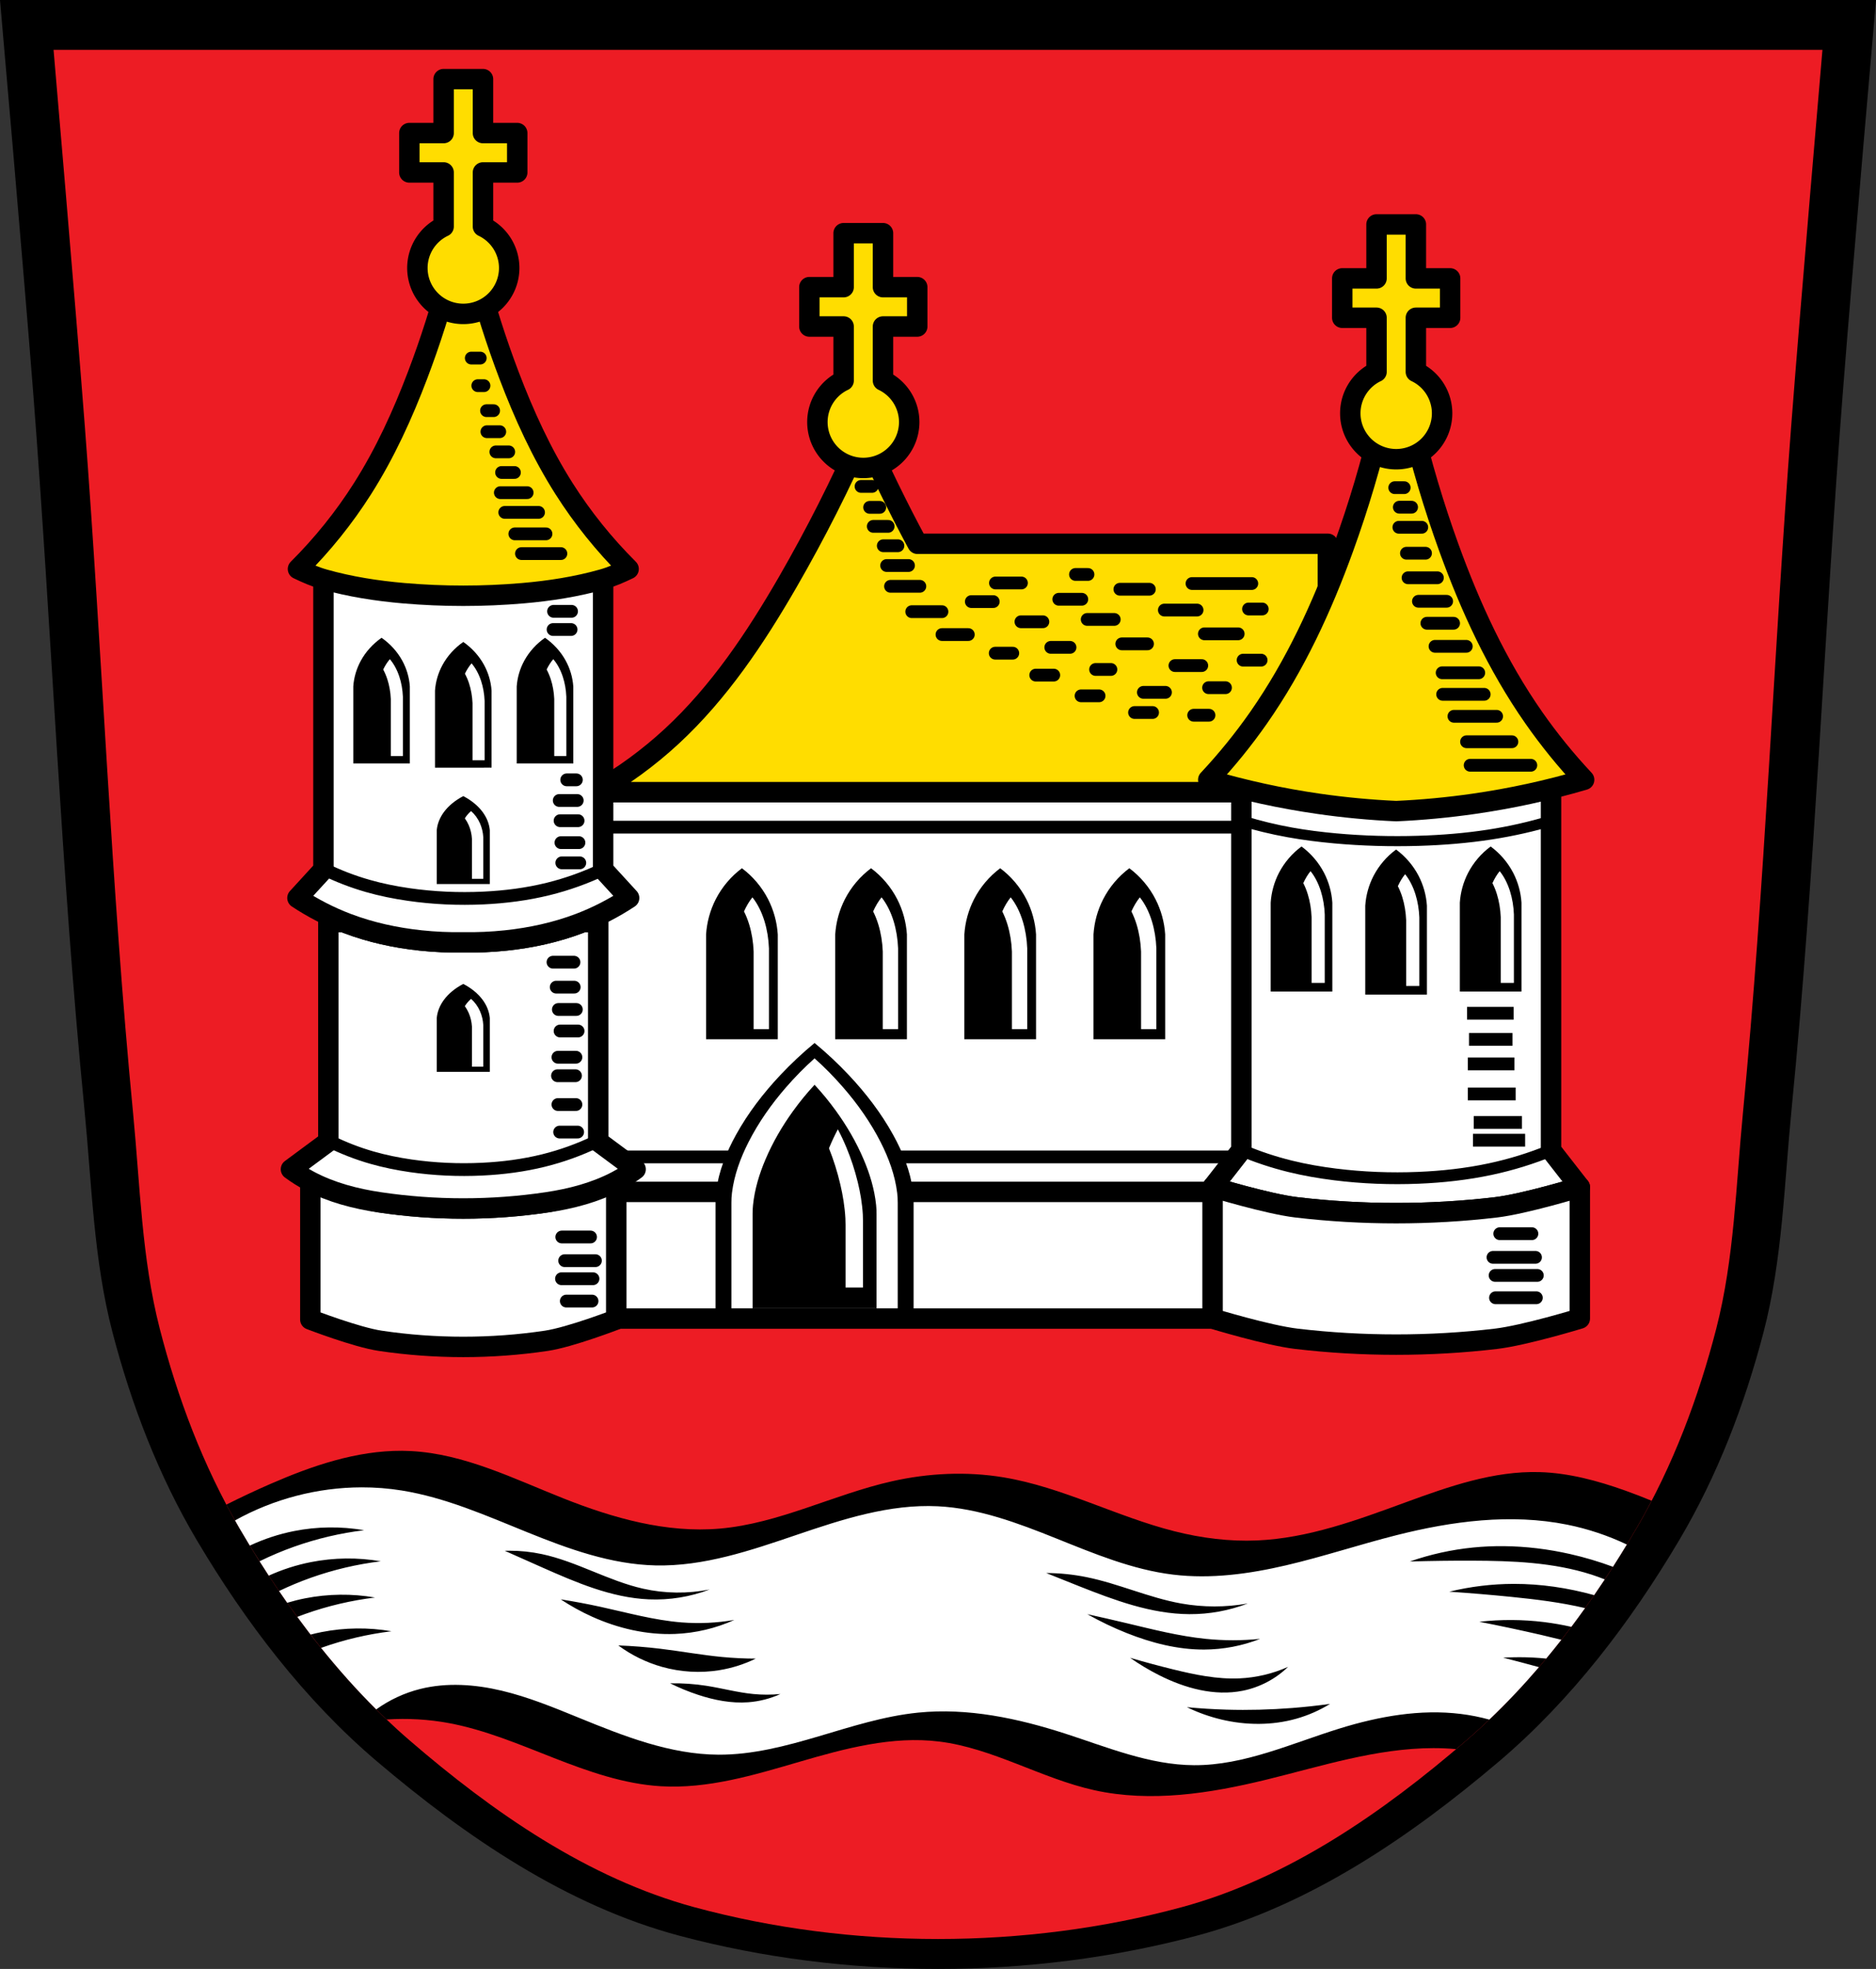 <?xml version="1.0" encoding="UTF-8" standalone="no"?>
<!-- Created with Inkscape (http://www.inkscape.org/) -->

<svg
   xmlns:dc="http://purl.org/dc/elements/1.1/"
   xmlns:cc="http://creativecommons.org/ns#"
   xmlns:rdf="http://www.w3.org/1999/02/22-rdf-syntax-ns#"
   xmlns:svg="http://www.w3.org/2000/svg"
   xmlns="http://www.w3.org/2000/svg"
   xmlns:sodipodi="http://sodipodi.sourceforge.net/DTD/sodipodi-0.dtd"
   xmlns:inkscape="http://www.inkscape.org/namespaces/inkscape"
   width="734.672"
   height="770.791"
   id="svg2985"
   version="1.1"
   inkscape:version="0.92.5 (2060ec1f9f, 2020-04-08)"
   sodipodi:docname="Wappen_von_Bad_Feilnbach.svg">
  <rect width="100%" height="100%" fill="#333333" stroke="none"/>
  <defs
     id="defs2987">
    <inkscape:path-effect
       effect="spiro"
       id="path-effect3557"
       is_visible="true" />
    <inkscape:path-effect
       effect="spiro"
       id="path-effect3552"
       is_visible="true" />
    <inkscape:path-effect
       effect="spiro"
       id="path-effect3548"
       is_visible="true" />
    <inkscape:path-effect
       effect="spiro"
       id="path-effect3544"
       is_visible="true" />
    <inkscape:path-effect
       effect="spiro"
       id="path-effect3540"
       is_visible="true" />
    <inkscape:path-effect
       effect="spiro"
       id="path-effect3501"
       is_visible="true" />
    <inkscape:path-effect
       effect="spiro"
       id="path-effect3496"
       is_visible="true" />
    <inkscape:path-effect
       effect="spiro"
       id="path-effect3492"
       is_visible="true" />
    <inkscape:path-effect
       effect="spiro"
       id="path-effect3488"
       is_visible="true" />
    <inkscape:path-effect
       effect="spiro"
       id="path-effect3484"
       is_visible="true" />
    <inkscape:path-effect
       effect="spiro"
       id="path-effect3419"
       is_visible="true" />
    <inkscape:path-effect
       effect="spiro"
       id="path-effect3415"
       is_visible="true" />
    <inkscape:path-effect
       effect="spiro"
       id="path-effect2923"
       is_visible="true" />
    <inkscape:path-effect
       effect="spiro"
       id="path-effect2090"
       is_visible="true" />
    <inkscape:path-effect
       effect="spiro"
       id="path-effect2050"
       is_visible="true" />
    <inkscape:path-effect
       effect="spiro"
       id="path-effect2042"
       is_visible="true" />
    <inkscape:path-effect
       effect="spiro"
       id="path-effect1984"
       is_visible="true" />
    <inkscape:path-effect
       effect="spiro"
       id="path-effect1978"
       is_visible="true" />
    <inkscape:path-effect
       effect="spiro"
       id="path-effect1955"
       is_visible="true" />
    <inkscape:path-effect
       effect="spiro"
       id="path-effect1925"
       is_visible="true" />
    <inkscape:path-effect
       effect="spiro"
       id="path-effect1426"
       is_visible="true" />
    <inkscape:path-effect
       effect="spiro"
       id="path-effect1058"
       is_visible="true" />
    <inkscape:path-effect
       effect="spiro"
       id="path-effect913"
       is_visible="true" />
    <inkscape:path-effect
       effect="spiro"
       id="path-effect1169"
       is_visible="true" />
    <inkscape:path-effect
       effect="spiro"
       id="path-effect1100"
       is_visible="true" />
    <inkscape:path-effect
       effect="spiro"
       id="path-effect2190"
       is_visible="true" />
    <inkscape:path-effect
       effect="spiro"
       id="path-effect2168"
       is_visible="true" />
    <inkscape:path-effect
       is_visible="true"
       id="path-effect3875"
       effect="spiro" />
    <inkscape:path-effect
       is_visible="true"
       id="path-effect3875-7"
       effect="spiro" />
    <inkscape:path-effect
       is_visible="true"
       id="path-effect3904"
       effect="spiro" />
    <inkscape:path-effect
       effect="spiro"
       id="path-effect2168-5"
       is_visible="true" />
    <inkscape:path-effect
       effect="spiro"
       id="path-effect2190-1"
       is_visible="true" />
    <inkscape:path-effect
       effect="spiro"
       id="path-effect2190-1-9"
       is_visible="true" />
    <inkscape:path-effect
       effect="spiro"
       id="path-effect2190-1-9-1"
       is_visible="true" />
    <inkscape:path-effect
       effect="spiro"
       id="path-effect1100-8"
       is_visible="true" />
    <inkscape:path-effect
       effect="spiro"
       id="path-effect1169-0"
       is_visible="true" />
    <inkscape:path-effect
       effect="spiro"
       id="path-effect1169-0-6"
       is_visible="true" />
    <inkscape:path-effect
       effect="spiro"
       id="path-effect1169-0-6-8"
       is_visible="true" />
    <inkscape:path-effect
       effect="spiro"
       id="path-effect913-8"
       is_visible="true" />
    <inkscape:path-effect
       effect="spiro"
       id="path-effect1058-2"
       is_visible="true" />
    <inkscape:path-effect
       effect="spiro"
       id="path-effect1426-8"
       is_visible="true" />
    <inkscape:path-effect
       effect="spiro"
       id="path-effect1955-9"
       is_visible="true" />
    <inkscape:path-effect
       effect="spiro"
       id="path-effect1984-3"
       is_visible="true" />
    <inkscape:path-effect
       effect="spiro"
       id="path-effect1984-3-5"
       is_visible="true" />
    <inkscape:path-effect
       effect="spiro"
       id="path-effect2090-8"
       is_visible="true" />
    <inkscape:path-effect
       effect="spiro"
       id="path-effect1984-3-5-9"
       is_visible="true" />
    <inkscape:path-effect
       effect="spiro"
       id="path-effect1984-1"
       is_visible="true" />
    <inkscape:path-effect
       effect="spiro"
       id="path-effect1984-1-0"
       is_visible="true" />
    <inkscape:path-effect
       effect="spiro"
       id="path-effect1984-1-0-9"
       is_visible="true" />
    <inkscape:path-effect
       effect="spiro"
       id="path-effect2923-0"
       is_visible="true" />
    <inkscape:path-effect
       effect="spiro"
       id="path-effect1984-1-0-9-2"
       is_visible="true" />
    <inkscape:path-effect
       effect="spiro"
       id="path-effect1984-1-0-97"
       is_visible="true" />
    <inkscape:path-effect
       effect="spiro"
       id="path-effect3501-8"
       is_visible="true" />
    <inkscape:path-effect
       effect="spiro"
       id="path-effect3501-3"
       is_visible="true" />
    <inkscape:path-effect
       effect="spiro"
       id="path-effect3501-2"
       is_visible="true" />
    <inkscape:path-effect
       effect="spiro"
       id="path-effect3557-2"
       is_visible="true" />
    <inkscape:path-effect
       effect="spiro"
       id="path-effect3557-2-5"
       is_visible="true" />
    <inkscape:path-effect
       effect="spiro"
       id="path-effect3557-2-3"
       is_visible="true" />
  </defs>
  <sodipodi:namedview
     id="base"
     pagecolor="#ffffff"
     bordercolor="#666666"
     borderopacity="1.0"
     inkscape:pageopacity="0.0"
     inkscape:pageshadow="2"
     inkscape:zoom="1.0288138"
     inkscape:cx="367.33615"
     inkscape:cy="385.39534"
     inkscape:document-units="px"
     inkscape:current-layer="layer1"
     showgrid="false"
     inkscape:window-width="1920"
     inkscape:window-height="1046"
     inkscape:window-x="-11"
     inkscape:window-y="-11"
     inkscape:window-maximized="1"
     inkscape:snap-midpoints="true"
     inkscape:snap-smooth-nodes="true"
     inkscape:object-nodes="true"
     fit-margin-top="0"
     fit-margin-left="0"
     fit-margin-right="0"
     fit-margin-bottom="0"
     showguides="false"
     inkscape:snap-global="false"
     inkscape:object-paths="false" />
  <g
     inkscape:label="Ebene 1"
     inkscape:groupmode="layer"
     id="layer1"
     transform="translate(-23.606,-77.051)">
    <g
       id="g6023" />
    <path
       style="fill:#000000;stroke:none;stroke-width:3;stroke-linecap:butt;stroke-linejoin:miter;stroke-miterlimit:4;stroke-dasharray:none;stroke-opacity:1"
       d="m 23.606,77.051 c 0,0 8.972,102.122 12.961,153.22 7.303,93.557 10.874,187.398 20.085,280.798 2.889,29.296 3.567,59.106 11.029,87.64 7.384,28.237 18.035,56.074 33.035,81.348 18.934,31.903 42.062,62.412 70.688,86.686 34.508,29.26 74.073,56.353 118.371,68.132 65.018,17.289 137.317,17.289 202.335,0 44.298,-11.779 83.864,-38.871 118.371,-68.132 28.626,-24.274 51.754,-54.782 70.688,-86.686 15,-25.275 25.652,-53.111 33.035,-81.348 7.461,-28.535 8.14,-58.345 11.029,-87.64 9.211,-93.4 12.782,-187.241 20.085,-280.798 3.988,-51.098 12.961,-153.22 12.961,-153.22 z"
       id="path1009-1-7-5-3-7"
       inkscape:connector-curvature="0"
       sodipodi:nodetypes="cssscsaascssscc" />
    <path
       style="fill:#ed1c24;stroke:none;stroke-width:3;stroke-linecap:butt;stroke-linejoin:miter;stroke-miterlimit:4;stroke-dasharray:none;stroke-opacity:1;fill-opacity:1"
       d="m 44.581,96.568 c 0,0 8.46,97.984 12.221,147.012 6.886,89.766 10.253,179.805 18.938,269.421 2.724,28.109 3.364,56.711 10.399,84.089 6.962,27.093 17.005,53.802 31.149,78.052 17.853,30.611 39.66,59.883 66.652,83.173 32.537,28.075 69.843,54.069 111.612,65.371 61.306,16.588 129.476,16.588 190.782,0 41.769,-11.302 79.075,-37.296 111.612,-65.371 26.992,-23.29 48.799,-52.563 66.652,-83.173 14.144,-24.251 24.187,-50.959 31.149,-78.052 7.035,-27.379 7.675,-55.981 10.399,-84.089 8.685,-89.616 12.052,-179.654 18.938,-269.421 3.761,-49.028 12.221,-147.012 12.221,-147.012 z"
       id="path1009-1-7-5-3-6-5"
       inkscape:connector-curvature="0"
       sodipodi:nodetypes="cssscsaascssscc" />
    <rect
       style="opacity:1;fill:#ffffff;fill-opacity:1;fill-rule:evenodd;stroke:#000000;stroke-width:8;stroke-linecap:round;stroke-linejoin:round;stroke-miterlimit:4;stroke-dasharray:none;stroke-dashoffset:0;stroke-opacity:1;paint-order:normal"
       id="rect873-0"
       width="312.825"
       height="206.076"
       x="230.783"
       y="387.165" />
    <path
       style="fill:none;stroke:#000000;stroke-width:5;stroke-linecap:round;stroke-linejoin:miter;stroke-miterlimit:4;stroke-dasharray:none;stroke-opacity:1"
       d="M 248.301,400.866 H 526.091"
       id="path877-3"
       inkscape:connector-curvature="0" />
    <path
       style="fill:none;stroke:#000000;stroke-width:5;stroke-linecap:round;stroke-linejoin:miter;stroke-miterlimit:4;stroke-dasharray:none;stroke-opacity:1"
       d="M 234.902,529.957 H 532.875"
       id="path877-0-6"
       inkscape:connector-curvature="0" />
    <path
       style="fill:none;stroke:#000000;stroke-width:8;stroke-linecap:round;stroke-linejoin:round;stroke-miterlimit:4;stroke-dasharray:none;stroke-opacity:1"
       d="M 250.886,543.657 H 548.859"
       id="path877-0-9-9"
       inkscape:connector-curvature="0" />
    <path
       inkscape:connector-curvature="0"
       style="opacity:1;fill:#000000;fill-opacity:1;fill-rule:evenodd;stroke:none;stroke-width:1;stroke-linecap:round;stroke-linejoin:miter;stroke-miterlimit:4;stroke-dasharray:none;stroke-dashoffset:0;stroke-opacity:1;paint-order:normal"
       d="m 364.728,416.948 c -4.285,3.197 -7.823,7.386 -10.258,12.146 -2.182,4.267 -3.477,8.987 -3.779,13.77 v 41.033 h 28.074 v -41.033 c -0.302,-4.783 -1.597,-9.503 -3.779,-13.77 -2.434,-4.76 -5.973,-8.949 -10.258,-12.146 z"
       id="rect909-57" />
    <path
       inkscape:connector-curvature="0"
       style="opacity:1;fill:#ffffff;fill-opacity:1;fill-rule:evenodd;stroke:none;stroke-width:1;stroke-linecap:round;stroke-linejoin:miter;stroke-miterlimit:4;stroke-dasharray:none;stroke-dashoffset:0;stroke-opacity:1;paint-order:normal"
       d="m 368.838,428.337 c -1.252,1.56 -2.365,3.428 -3.299,5.518 0.79,1.567 1.475,3.282 2.033,5.105 1.007,3.289 1.605,6.927 1.744,10.613 v 30.363 h 5.998 v -31.625 c -0.139,-3.686 -0.737,-7.323 -1.744,-10.611 -1.124,-3.669 -2.755,-6.899 -4.732,-9.363 z"
       id="rect909-2-69" />
    <path
       style="opacity:1;fill:#000000;fill-opacity:1;fill-rule:evenodd;stroke:none;stroke-width:1;stroke-linecap:round;stroke-linejoin:miter;stroke-miterlimit:4;stroke-dasharray:none;stroke-dashoffset:0;stroke-opacity:1;paint-order:normal"
       d="m 415.3,416.948 c -4.285,3.197 -7.823,7.386 -10.258,12.146 -2.182,4.267 -3.477,8.987 -3.779,13.77 v 41.033 h 28.074 v -41.033 c -0.302,-4.783 -1.597,-9.503 -3.779,-13.77 -2.434,-4.76 -5.973,-8.949 -10.258,-12.146 z"
       id="rect909-3-9"
       inkscape:connector-curvature="0" />
    <path
       style="opacity:1;fill:#ffffff;fill-opacity:1;fill-rule:evenodd;stroke:none;stroke-width:1;stroke-linecap:round;stroke-linejoin:miter;stroke-miterlimit:4;stroke-dasharray:none;stroke-dashoffset:0;stroke-opacity:1;paint-order:normal"
       d="m 419.41,428.337 c -1.252,1.56 -2.365,3.428 -3.299,5.518 0.79,1.567 1.475,3.282 2.033,5.105 1.007,3.289 1.605,6.927 1.744,10.613 v 30.363 h 5.998 v -31.625 c -0.139,-3.686 -0.737,-7.323 -1.744,-10.611 -1.124,-3.669 -2.755,-6.899 -4.732,-9.363 z"
       id="rect909-2-0-0"
       inkscape:connector-curvature="0" />
    <path
       style="opacity:1;fill:#000000;fill-opacity:1;fill-rule:evenodd;stroke:none;stroke-width:1;stroke-linecap:round;stroke-linejoin:miter;stroke-miterlimit:4;stroke-dasharray:none;stroke-dashoffset:0;stroke-opacity:1;paint-order:normal"
       d="m 465.872,416.948 c -4.285,3.197 -7.823,7.386 -10.258,12.146 -2.182,4.267 -3.477,8.987 -3.779,13.77 v 41.033 h 28.074 v -41.033 c -0.302,-4.783 -1.597,-9.503 -3.779,-13.77 -2.434,-4.76 -5.973,-8.949 -10.258,-12.146 z"
       id="rect909-5-4"
       inkscape:connector-curvature="0" />
    <path
       style="opacity:1;fill:#ffffff;fill-opacity:1;fill-rule:evenodd;stroke:none;stroke-width:1;stroke-linecap:round;stroke-linejoin:miter;stroke-miterlimit:4;stroke-dasharray:none;stroke-dashoffset:0;stroke-opacity:1;paint-order:normal"
       d="m 469.982,428.337 c -1.252,1.56 -2.365,3.428 -3.299,5.518 0.79,1.567 1.475,3.282 2.033,5.105 1.007,3.289 1.605,6.927 1.744,10.613 v 30.363 h 5.998 v -31.625 c -0.139,-3.686 -0.737,-7.323 -1.744,-10.611 -1.124,-3.669 -2.755,-6.899 -4.732,-9.363 z"
       id="rect909-2-6-3"
       inkscape:connector-curvature="0" />
    <path
       style="opacity:1;fill:#000000;fill-opacity:1;fill-rule:evenodd;stroke:none;stroke-width:1;stroke-linecap:round;stroke-linejoin:miter;stroke-miterlimit:4;stroke-dasharray:none;stroke-dashoffset:0;stroke-opacity:1;paint-order:normal"
       d="m 314.156,416.948 c -4.285,3.197 -7.823,7.386 -10.258,12.146 -2.182,4.267 -3.477,8.987 -3.779,13.77 v 41.033 h 28.074 v -41.033 c -0.302,-4.783 -1.597,-9.503 -3.779,-13.77 -2.434,-4.76 -5.973,-8.949 -10.258,-12.146 z"
       id="rect909-9-2"
       inkscape:connector-curvature="0" />
    <path
       style="opacity:1;fill:#ffffff;fill-opacity:1;fill-rule:evenodd;stroke:none;stroke-width:1;stroke-linecap:round;stroke-linejoin:miter;stroke-miterlimit:4;stroke-dasharray:none;stroke-dashoffset:0;stroke-opacity:1;paint-order:normal"
       d="m 318.266,428.337 c -1.252,1.56 -2.365,3.428 -3.299,5.518 0.79,1.567 1.475,3.282 2.033,5.105 1.007,3.289 1.605,6.927 1.744,10.613 v 30.363 h 5.998 v -31.625 c -0.139,-3.686 -0.737,-7.323 -1.744,-10.611 -1.124,-3.669 -2.755,-6.899 -4.732,-9.363 z"
       id="rect909-2-3-8"
       inkscape:connector-curvature="0" />
    <path
       style="fill:#000000;stroke:none;stroke-width:1px;stroke-linecap:butt;stroke-linejoin:miter;stroke-opacity:1"
       d="m 342.604,485.354 c -4.73,3.901 -9.225,8.114 -13.45,12.607 -6.642,7.063 -12.632,14.846 -17.367,23.436 -3.72,6.748 -6.677,14.07 -7.705,21.791 -0.187,1.407 -0.261,2.828 -0.261,4.248 v 45.361 h 38.783 38.784 V 547.436 c 0,-1.421 -0.073,-2.841 -0.261,-4.248 -1.028,-7.721 -3.985,-15.043 -7.705,-21.791 -4.735,-8.589 -10.728,-16.373 -17.369,-23.436 -4.225,-4.493 -8.72,-8.707 -13.45,-12.607 z"
       id="path1056-4"
       inkscape:connector-curvature="0" />
    <path
       style="fill:#ffffff;stroke:none;stroke-width:1px;stroke-linecap:butt;stroke-linejoin:miter;stroke-opacity:1"
       d="m 342.604,491.368 c -3.972,3.553 -7.747,7.391 -11.296,11.484 -5.578,6.433 -10.609,13.523 -14.586,21.346 -3.124,6.146 -5.607,12.816 -6.471,19.848 -0.157,1.281 -0.219,2.575 -0.219,3.869 v 41.318 h 32.571 32.572 v -41.318 c 0,-1.294 -0.062,-2.588 -0.219,-3.869 -0.863,-7.033 -3.347,-13.702 -6.471,-19.848 -3.977,-7.823 -9.009,-14.913 -14.587,-21.346 -3.549,-4.093 -7.324,-7.93 -11.296,-11.484 z"
       id="path1056-0-6"
       inkscape:connector-curvature="0" />
    <path
       style="fill:#000000;stroke:none;stroke-width:1px;stroke-linecap:butt;stroke-linejoin:miter;stroke-opacity:1"
       d="m 342.604,501.72 c -2.959,3.177 -5.772,6.609 -8.415,10.268 -4.156,5.752 -7.904,12.092 -10.867,19.087 -2.328,5.496 -4.178,11.46 -4.821,17.748 -0.117,1.146 -0.163,2.303 -0.163,3.46 v 36.945 h 24.266 24.267 V 552.284 c 0,-1.157 -0.046,-2.314 -0.163,-3.46 -0.643,-6.289 -2.493,-12.252 -4.821,-17.748 -2.963,-6.996 -6.712,-13.335 -10.868,-19.087 -2.644,-3.66 -5.456,-7.091 -8.415,-10.268 z"
       id="path1056-0-9-5"
       inkscape:connector-curvature="0" />
    <path
       inkscape:connector-curvature="0"
       style="fill:#ffffff;stroke:none;stroke-width:1px;stroke-linecap:butt;stroke-linejoin:miter;stroke-opacity:1"
       d="m 351.721,519.151 c -1.2,2.249 -2.34,4.677 -3.412,7.268 -0.022,0.054 -0.044,0.112 -0.066,0.166 0.021,0.054 0.045,0.102 0.066,0.156 1.685,4.253 3.207,8.94 4.408,14.111 0.944,4.063 1.694,8.472 1.955,13.121 0.048,0.847 0.066,1.701 0.066,2.557 v 24.564 h 6.826 v -26.152 c 0,-0.819 -0.019,-1.638 -0.066,-2.449 -0.261,-4.451 -1.011,-8.672 -1.955,-12.562 -1.202,-4.952 -2.723,-9.44 -4.408,-13.512 -1.072,-2.591 -2.214,-5.019 -3.414,-7.268 z"
       id="path1056-0-3-3" />
    <path
       inkscape:connector-curvature="0"
       style="opacity:1;fill:#ffdd00;fill-opacity:1;fill-rule:evenodd;stroke:#000000;stroke-width:8;stroke-linecap:round;stroke-linejoin:round;stroke-miterlimit:4;stroke-dasharray:none;stroke-dashoffset:0;stroke-opacity:1;paint-order:normal"
       d="m 361.687,246.405 c -8.77,20.019 -18.649,39.551 -29.574,58.48 -12.662,21.938 -26.919,43.288 -45.523,60.477 -9.082,8.39 -19.138,15.723 -29.904,21.803 h 105.002 21.229 83.773 76.92 v -97.23 h -160.688 c -7.665,-14.214 -14.754,-28.737 -21.234,-43.529 z"
       id="rect1422-4" />
    <path
       style="fill:none;stroke:#000000;stroke-width:5;stroke-linecap:round;stroke-linejoin:miter;stroke-miterlimit:4;stroke-dasharray:none;stroke-opacity:1"
       d="m 490.411,305.492 h 23.417"
       id="path1463-9"
       inkscape:connector-curvature="0" />
    <path
       style="fill:none;stroke:#000000;stroke-width:5;stroke-linecap:round;stroke-linejoin:miter;stroke-miterlimit:4;stroke-dasharray:none;stroke-opacity:1"
       d="M 492.399,315.875 H 479.586"
       id="path1465-9"
       inkscape:connector-curvature="0" />
    <path
       style="fill:none;stroke:#000000;stroke-width:5;stroke-linecap:round;stroke-linejoin:miter;stroke-miterlimit:4;stroke-dasharray:none;stroke-opacity:1"
       d="m 462.17,307.728 h 11.543"
       id="path1463-8-2"
       inkscape:connector-curvature="0" />
    <path
       style="fill:none;stroke:#000000;stroke-width:5;stroke-linecap:round;stroke-linejoin:miter;stroke-miterlimit:4;stroke-dasharray:none;stroke-opacity:1"
       d="m 495.264,325.18 h 13.231"
       id="path1463-8-7-3"
       inkscape:connector-curvature="0" />
    <path
       style="fill:none;stroke:#000000;stroke-width:5;stroke-linecap:round;stroke-linejoin:miter;stroke-miterlimit:4;stroke-dasharray:none;stroke-opacity:1"
       d="m 512.547,315.46 h 5.376"
       id="path1463-8-0-9"
       inkscape:connector-curvature="0" />
    <path
       style="fill:none;stroke:#000000;stroke-width:5;stroke-linecap:round;stroke-linejoin:miter;stroke-miterlimit:4;stroke-dasharray:none;stroke-opacity:1"
       d="m 413.446,305.275 h 10.172"
       id="path1463-8-8-2"
       inkscape:connector-curvature="0" />
    <path
       style="fill:none;stroke:#000000;stroke-width:5;stroke-linecap:round;stroke-linejoin:miter;stroke-miterlimit:4;stroke-dasharray:none;stroke-opacity:1"
       d="m 438.243,311.651 h 9.011"
       id="path1463-8-03-2"
       inkscape:connector-curvature="0" />
    <path
       style="fill:none;stroke:#000000;stroke-width:5;stroke-linecap:round;stroke-linejoin:miter;stroke-miterlimit:4;stroke-dasharray:none;stroke-opacity:1"
       d="m 444.779,301.935 h 4.898"
       id="path1463-8-4-0"
       inkscape:connector-curvature="0" />
    <path
       style="fill:none;stroke:#000000;stroke-width:5;stroke-linecap:round;stroke-linejoin:miter;stroke-miterlimit:4;stroke-dasharray:none;stroke-opacity:1"
       d="m 449.37,319.546 h 10.594"
       id="path1463-8-6-1"
       inkscape:connector-curvature="0" />
    <path
       style="fill:none;stroke:#000000;stroke-width:5;stroke-linecap:round;stroke-linejoin:miter;stroke-miterlimit:4;stroke-dasharray:none;stroke-opacity:1"
       d="m 462.919,329.112 h 10.066"
       id="path1463-8-5-6"
       inkscape:connector-curvature="0" />
    <path
       style="fill:none;stroke:#000000;stroke-width:5;stroke-linecap:round;stroke-linejoin:miter;stroke-miterlimit:4;stroke-dasharray:none;stroke-opacity:1"
       d="m 423.423,320.457 h 8.59"
       id="path1463-8-3-28"
       inkscape:connector-curvature="0" />
    <path
       style="fill:none;stroke:#000000;stroke-width:5;stroke-linecap:round;stroke-linejoin:miter;stroke-miterlimit:4;stroke-dasharray:none;stroke-opacity:1"
       d="m 403.989,312.562 h 8.59"
       id="path1463-8-3-6-6"
       inkscape:connector-curvature="0" />
    <path
       style="fill:none;stroke:#000000;stroke-width:5;stroke-linecap:round;stroke-linejoin:miter;stroke-miterlimit:4;stroke-dasharray:none;stroke-opacity:1"
       d="m 435.107,330.478 h 7.539"
       id="path1463-8-3-4-6"
       inkscape:connector-curvature="0" />
    <path
       style="fill:none;stroke:#000000;stroke-width:5;stroke-linecap:round;stroke-linejoin:miter;stroke-miterlimit:4;stroke-dasharray:none;stroke-opacity:1"
       d="m 413.351,332.755 h 6.871"
       id="path1463-8-3-2-3"
       inkscape:connector-curvature="0" />
    <path
       style="fill:none;stroke:#000000;stroke-width:5;stroke-linecap:round;stroke-linejoin:miter;stroke-miterlimit:4;stroke-dasharray:none;stroke-opacity:1"
       d="m 392.502,325.468 h 10.308"
       id="path1463-8-3-20-3"
       inkscape:connector-curvature="0" />
    <path
       style="fill:none;stroke:#000000;stroke-width:5;stroke-linecap:round;stroke-linejoin:miter;stroke-miterlimit:4;stroke-dasharray:none;stroke-opacity:1"
       d="m 429.216,341.344 h 7.062"
       id="path1463-8-3-3-01"
       inkscape:connector-curvature="0" />
    <path
       style="fill:none;stroke:#000000;stroke-width:5;stroke-linecap:round;stroke-linejoin:miter;stroke-miterlimit:4;stroke-dasharray:none;stroke-opacity:1"
       d="m 446.961,349.456 h 7.062"
       id="path1463-8-3-3-9-8"
       inkscape:connector-curvature="0" />
    <path
       style="fill:none;stroke:#000000;stroke-width:5;stroke-linecap:round;stroke-linejoin:miter;stroke-miterlimit:4;stroke-dasharray:none;stroke-opacity:1"
       d="m 452.653,339.132 h 6.002"
       id="path1463-8-3-3-0-1"
       inkscape:connector-curvature="0" />
    <path
       style="fill:none;stroke:#000000;stroke-width:5;stroke-linecap:round;stroke-linejoin:miter;stroke-miterlimit:4;stroke-dasharray:none;stroke-opacity:1"
       d="m 471.369,348.09 h 8.653"
       id="path1463-8-3-3-6-4"
       inkscape:connector-curvature="0" />
    <path
       style="fill:none;stroke:#000000;stroke-width:5;stroke-linecap:round;stroke-linejoin:miter;stroke-miterlimit:4;stroke-dasharray:none;stroke-opacity:1"
       d="m 467.913,355.985 h 7.062"
       id="path1463-8-3-3-4-0"
       inkscape:connector-curvature="0" />
    <path
       style="fill:none;stroke:#000000;stroke-width:5;stroke-linecap:round;stroke-linejoin:miter;stroke-miterlimit:4;stroke-dasharray:none;stroke-opacity:1"
       d="m 483.726,337.614 h 10.509"
       id="path1463-8-3-3-2-8"
       inkscape:connector-curvature="0" />
    <path
       style="fill:none;stroke:#000000;stroke-width:5;stroke-linecap:round;stroke-linejoin:miter;stroke-miterlimit:4;stroke-dasharray:none;stroke-opacity:1"
       d="m 496.905,346.268 h 6.62"
       id="path1463-8-3-3-7-8"
       inkscape:connector-curvature="0" />
    <path
       style="fill:none;stroke:#000000;stroke-width:5;stroke-linecap:round;stroke-linejoin:miter;stroke-miterlimit:4;stroke-dasharray:none;stroke-opacity:1"
       d="m 510.425,335.488 h 7.062"
       id="path1463-8-3-3-65-4"
       inkscape:connector-curvature="0" />
    <path
       style="fill:none;stroke:#000000;stroke-width:5;stroke-linecap:round;stroke-linejoin:miter;stroke-miterlimit:4;stroke-dasharray:none;stroke-opacity:1"
       d="m 491.065,357.048 h 6.002"
       id="path1463-8-3-3-5-4"
       inkscape:connector-curvature="0" />
    <path
       style="fill:none;stroke:#000000;stroke-width:5;stroke-linecap:round;stroke-linejoin:miter;stroke-miterlimit:4;stroke-dasharray:none;stroke-opacity:1"
       d="m 380.655,316.51 h 11.834"
       id="path1463-8-3-3-71-2"
       inkscape:connector-curvature="0" />
    <path
       style="fill:none;stroke:#000000;stroke-width:5;stroke-linecap:round;stroke-linejoin:miter;stroke-miterlimit:4;stroke-dasharray:none;stroke-opacity:1"
       d="m 372.349,306.576 h 11.481"
       id="path1463-8-3-3-08-2"
       inkscape:connector-curvature="0" />
    <path
       style="fill:none;stroke:#000000;stroke-width:5;stroke-linecap:round;stroke-linejoin:miter;stroke-miterlimit:4;stroke-dasharray:none;stroke-opacity:1"
       d="m 370.827,298.442 h 8.564"
       id="path1463-8-3-3-91-1"
       inkscape:connector-curvature="0" />
    <path
       style="fill:none;stroke:#000000;stroke-width:5;stroke-linecap:round;stroke-linejoin:miter;stroke-miterlimit:4;stroke-dasharray:none;stroke-opacity:1"
       d="m 369.508,290.699 h 5.737"
       id="path1463-8-3-3-09-3"
       inkscape:connector-curvature="0" />
    <path
       style="fill:none;stroke:#000000;stroke-width:5;stroke-linecap:round;stroke-linejoin:miter;stroke-miterlimit:4;stroke-dasharray:none;stroke-opacity:1"
       d="m 365.592,283.108 h 5.825"
       id="path1463-8-3-3-49-8"
       inkscape:connector-curvature="0" />
    <path
       style="fill:none;stroke:#000000;stroke-width:5;stroke-linecap:round;stroke-linejoin:miter;stroke-miterlimit:4;stroke-dasharray:none;stroke-opacity:1"
       d="m 364.167,275.668 h 3.969"
       id="path1463-8-3-3-085-3"
       inkscape:connector-curvature="0" />
    <path
       style="fill:none;stroke:#000000;stroke-width:5;stroke-linecap:round;stroke-linejoin:miter;stroke-miterlimit:4;stroke-dasharray:none;stroke-opacity:1"
       d="m 360.802,267.47 h 4.323"
       id="path1463-8-3-3-73-6"
       inkscape:connector-curvature="0" />
    <path
       inkscape:connector-curvature="0"
       style="opacity:1;fill:#ffdd00;fill-opacity:1;fill-rule:evenodd;stroke:#000000;stroke-width:8;stroke-linecap:round;stroke-linejoin:round;stroke-miterlimit:4;stroke-dasharray:none;stroke-dashoffset:0;stroke-opacity:1;paint-order:normal"
       d="m 353.982,168.342 v 21.121 h -13.416 v 15.412 h 13.416 v 21.172 a 17.978,17.978 0 0 0 -10.271,16.223 17.978,17.978 0 0 0 17.977,17.979 17.978,17.978 0 0 0 17.979,-17.979 17.978,17.978 0 0 0 -10.271,-16.219 v -21.176 h 13.414 v -15.412 h -13.414 v -21.121 z"
       id="path1874-2" />
    <path
       style="fill:#ffffff;stroke:#000000;stroke-width:8;stroke-linecap:round;stroke-linejoin:round;stroke-miterlimit:4;stroke-dasharray:none;stroke-opacity:1"
       d="m 145.137,539.398 v 54.203 c 0,0 17.955,6.934 27.375,8.339 21.457,3.199 43.591,3.199 65.049,0 9.42,-1.404 27.375,-8.339 27.375,-8.339 v -54.203 c 0,0 -17.955,6.934 -27.375,8.339 -21.457,3.199 -43.591,3.199 -65.049,0 -9.42,-1.404 -27.375,-8.339 -27.375,-8.339 z"
       id="path1910-0"
       inkscape:connector-curvature="0"
       sodipodi:nodetypes="ccaaccaac" />
    <path
       inkscape:connector-curvature="0"
       style="opacity:1;fill:#ffffff;fill-opacity:1;fill-rule:evenodd;stroke:#000000;stroke-width:8;stroke-linecap:round;stroke-linejoin:round;stroke-miterlimit:4;stroke-dasharray:none;stroke-dashoffset:0;stroke-opacity:1;paint-order:normal"
       d="m 152.196,438.028 v 85.922 l -14.647,10.84 c 2.32,1.716 4.768,3.257 7.318,4.607 8.467,4.485 17.94,6.935 27.375,8.34 21.625,3.221 43.963,3.221 65.588,0 9.435,-1.405 18.909,-3.855 27.377,-8.34 2.55,-1.351 4.998,-2.892 7.318,-4.607 L 257.876,523.948 v -85.92 h -6.005 c -0.444,0.176 -0.884,0.358 -1.33,0.527 -9.253,3.518 -19.001,5.631 -28.836,6.668 -5.534,0.584 -11.105,0.83 -16.668,0.738 -5.563,0.091 -11.134,-0.155 -16.668,-0.738 -9.835,-1.037 -19.583,-3.15 -28.836,-6.668 -0.446,-0.17 -0.887,-0.351 -1.33,-0.527 z"
       id="rect1980-9"
       sodipodi:nodetypes="ccccssccccccscsccc" />
    <path
       inkscape:connector-curvature="0"
       style="fill:#ffffff;stroke:#000000;stroke-width:8;stroke-linecap:butt;stroke-linejoin:round;stroke-miterlimit:4;stroke-dasharray:none;stroke-opacity:1"
       d="m 150.271,303.864 v 113.609 l -10.178,11.111 c 6.092,4.029 12.623,7.379 19.439,9.971 9.253,3.518 19.001,5.631 28.836,6.668 5.534,0.584 11.105,0.83 16.668,0.738 5.563,0.091 11.134,-0.155 16.668,-0.738 9.835,-1.037 19.583,-3.15 28.836,-6.668 6.817,-2.592 13.348,-5.942 19.439,-9.971 L 259.803,417.473 V 303.864 Z"
       id="path2040-1" />
    <path
       transform="translate(755.763,-0.001)"
       style="fill:none;stroke:#000000;stroke-width:5;stroke-linecap:round;stroke-linejoin:round;stroke-miterlimit:4;stroke-dasharray:none;stroke-opacity:1"
       d="m -602.766,523.95 c 5.212,2.578 10.657,4.685 16.246,6.288 4.979,1.428 10.069,2.455 15.195,3.198 9.251,1.342 18.633,1.76 27.97,1.313 8.109,-0.389 16.199,-1.432 24.079,-3.383 7.093,-1.756 14.004,-4.246 20.588,-7.416"
       id="path1982-3"
       inkscape:connector-curvature="0"
       inkscape:path-effect="#path-effect1984-1"
       inkscape:original-d="m -602.76616,523.94954 c 5.41647,2.09496 10.67926,4.63644 16.2464,6.28788 4.96227,1.47201 10.06082,2.54191 15.19501,3.19845 9.25808,1.18388 18.64616,1.74524 27.96961,1.31291 8.09651,-0.37544 16.21142,-1.43536 24.07915,-3.38298 7.08061,-1.75277 13.72631,-4.94517 20.58796,-7.41626"
       sodipodi:nodetypes="caaaac" />
    <path
       transform="matrix(1.052,0,0,1.049,784.619,-132.352)"
       style="fill:none;stroke:#000000;stroke-width:4.758;stroke-linecap:round;stroke-linejoin:round;stroke-miterlimit:4;stroke-dasharray:none;stroke-opacity:1"
       d="m -602.766,523.95 c 5.212,2.578 10.657,4.685 16.246,6.288 4.979,1.428 10.069,2.455 15.195,3.198 9.251,1.342 18.633,1.76 27.97,1.313 8.109,-0.389 16.199,-1.432 24.079,-3.383 7.093,-1.756 14.004,-4.246 20.588,-7.416"
       id="path1982-1-4-4"
       inkscape:connector-curvature="0"
       inkscape:path-effect="#path-effect1984-3-5-9"
       inkscape:original-d="m -602.76616,523.94954 c 5.41647,2.09496 10.67926,4.63644 16.2464,6.28788 4.96227,1.47201 10.06082,2.54191 15.19501,3.19845 9.25808,1.18388 18.64616,1.74524 27.96961,1.31291 8.09651,-0.37544 16.21142,-1.43536 24.07915,-3.38298 7.08061,-1.75277 13.72631,-4.94517 20.58796,-7.41626"
       sodipodi:nodetypes="caaaac" />
    <path
       style="fill:#ffdd00;stroke:#000000;stroke-width:8;stroke-linecap:round;stroke-linejoin:round;stroke-miterlimit:4;stroke-dasharray:none;stroke-opacity:1;fill-opacity:1"
       d="m 205.037,182.167 -5.111,1.627 c -3.518,13.573 -7.786,26.968 -12.778,40.113 -5.84,15.378 -12.7,30.462 -21.581,44.451 -7.186,11.32 -15.676,21.883 -25.27,31.439 3.296,1.583 6.682,3.07 10.206,4.066 10.173,2.875 20.716,4.513 31.249,5.42 15.466,1.331 31.103,1.331 46.569,0 10.533,-0.907 21.076,-2.545 31.249,-5.42 3.525,-0.996 6.912,-2.484 10.208,-4.066 -9.594,-9.557 -18.086,-20.12 -25.272,-31.439 -8.881,-13.989 -15.741,-29.073 -21.581,-44.451 -4.992,-13.145 -9.258,-26.54 -12.776,-40.113 z"
       id="path2088-4"
       inkscape:connector-curvature="0"
       sodipodi:nodetypes="ccsscaaaacsscc" />
    <path
       inkscape:connector-curvature="0"
       style="opacity:1;fill:#ffdd00;fill-opacity:1;fill-rule:evenodd;stroke:#000000;stroke-width:8;stroke-linecap:round;stroke-linejoin:round;stroke-miterlimit:4;stroke-dasharray:none;stroke-dashoffset:0;stroke-opacity:1;paint-order:normal"
       d="m 197.332,108.026 v 21.121 h -13.416 v 15.412 h 13.416 v 21.172 a 17.978,17.978 0 0 0 -10.271,16.223 17.978,17.978 0 0 0 17.977,17.979 17.978,17.978 0 0 0 17.979,-17.979 17.978,17.978 0 0 0 -10.271,-16.219 v -21.176 h 13.414 v -15.412 h -13.414 v -21.121 z"
       id="path1874-0-3" />
    <path
       style="fill:none;stroke:#000000;stroke-width:5;stroke-linecap:round;stroke-linejoin:miter;stroke-miterlimit:4;stroke-dasharray:none;stroke-opacity:1"
       d="m 208.164,217.231 h 3.516"
       id="path1463-8-3-3-73-0-9"
       inkscape:connector-curvature="0" />
    <path
       style="fill:none;stroke:#000000;stroke-width:5;stroke-linecap:round;stroke-linejoin:miter;stroke-miterlimit:4;stroke-dasharray:none;stroke-opacity:1"
       d="m 210.718,228.03 h 2.427"
       id="path1463-8-3-3-73-0-4-6"
       inkscape:connector-curvature="0" />
    <path
       style="fill:none;stroke:#000000;stroke-width:5;stroke-linecap:round;stroke-linejoin:miter;stroke-miterlimit:4;stroke-dasharray:none;stroke-opacity:1"
       d="m 214.132,237.814 h 2.79"
       id="path1463-8-3-3-73-0-40-4"
       inkscape:connector-curvature="0" />
    <path
       style="fill:none;stroke:#000000;stroke-width:5;stroke-linecap:round;stroke-linejoin:miter;stroke-miterlimit:4;stroke-dasharray:none;stroke-opacity:1"
       d="m 214.281,246.053 h 5.044"
       id="path1463-8-3-3-73-0-1-25"
       inkscape:connector-curvature="0" />
    <path
       style="fill:none;stroke:#000000;stroke-width:5;stroke-linecap:round;stroke-linejoin:miter;stroke-miterlimit:4;stroke-dasharray:none;stroke-opacity:1"
       d="m 217.791,253.949 h 5.044"
       id="path1463-8-3-3-73-0-1-8-7"
       inkscape:connector-curvature="0" />
    <path
       style="fill:none;stroke:#000000;stroke-width:5;stroke-linecap:round;stroke-linejoin:miter;stroke-miterlimit:4;stroke-dasharray:none;stroke-opacity:1"
       d="m 220.023,262.016 h 5.044"
       id="path1463-8-3-3-73-0-1-2-2"
       inkscape:connector-curvature="0" />
    <path
       style="fill:none;stroke:#000000;stroke-width:5;stroke-linecap:round;stroke-linejoin:miter;stroke-miterlimit:4;stroke-dasharray:none;stroke-opacity:1"
       d="m 227.82,293.771 h 15.442"
       id="path1463-8-3-3-73-0-1-4-8"
       inkscape:connector-curvature="0" />
    <path
       style="fill:none;stroke:#000000;stroke-width:5;stroke-linecap:round;stroke-linejoin:miter;stroke-miterlimit:4;stroke-dasharray:none;stroke-opacity:1"
       d="m 225.222,286.047 h 12.203"
       id="path1463-8-3-3-73-0-1-6-2"
       inkscape:connector-curvature="0" />
    <path
       style="fill:none;stroke:#000000;stroke-width:5;stroke-linecap:round;stroke-linejoin:miter;stroke-miterlimit:4;stroke-dasharray:none;stroke-opacity:1"
       d="m 221.282,277.636 h 13.226"
       id="path1463-8-3-3-73-0-1-44-6"
       inkscape:connector-curvature="0" />
    <path
       style="fill:none;stroke:#000000;stroke-width:5;stroke-linecap:round;stroke-linejoin:miter;stroke-miterlimit:4;stroke-dasharray:none;stroke-opacity:1"
       d="m 219.546,269.912 h 10.499"
       id="path1463-8-3-3-73-0-1-0-4"
       inkscape:connector-curvature="0" />
    <path
       style="fill:none;stroke:#000000;stroke-width:5;stroke-linecap:round;stroke-linejoin:miter;stroke-miterlimit:4;stroke-dasharray:none;stroke-opacity:1"
       d="m 245.541,382.342 h 3.783"
       id="path1463-8-3-3-73-0-1-5-1"
       inkscape:connector-curvature="0" />
    <path
       style="fill:none;stroke:#000000;stroke-width:5;stroke-linecap:round;stroke-linejoin:miter;stroke-miterlimit:4;stroke-dasharray:none;stroke-opacity:1"
       d="m 242.61,390.424 h 7.051"
       id="path1463-8-3-3-73-0-1-21-40"
       inkscape:connector-curvature="0" />
    <path
       style="fill:none;stroke:#000000;stroke-width:5;stroke-linecap:round;stroke-linejoin:miter;stroke-miterlimit:4;stroke-dasharray:none;stroke-opacity:1"
       d="m 243.613,414.836 h 7.051"
       id="path1463-8-3-3-73-0-1-21-7-5"
       inkscape:connector-curvature="0" />
    <path
       style="fill:none;stroke:#000000;stroke-width:5;stroke-linecap:round;stroke-linejoin:miter;stroke-miterlimit:4;stroke-dasharray:none;stroke-opacity:1"
       d="m 243.277,406.923 h 7.051"
       id="path1463-8-3-3-73-0-1-21-2-6"
       inkscape:connector-curvature="0" />
    <path
       style="fill:none;stroke:#000000;stroke-width:5;stroke-linecap:round;stroke-linejoin:miter;stroke-miterlimit:4;stroke-dasharray:none;stroke-opacity:1"
       d="m 242.94,398.337 h 7.051"
       id="path1463-8-3-3-73-0-1-21-1-3"
       inkscape:connector-curvature="0" />
    <path
       style="fill:none;stroke:#000000;stroke-width:5;stroke-linecap:round;stroke-linejoin:miter;stroke-miterlimit:4;stroke-dasharray:none;stroke-opacity:1"
       d="m 242.94,480.665 h 7.051"
       id="path1463-8-3-3-73-0-1-21-8-8"
       inkscape:connector-curvature="0" />
    <path
       style="fill:none;stroke:#000000;stroke-width:5;stroke-linecap:round;stroke-linejoin:miter;stroke-miterlimit:4;stroke-dasharray:none;stroke-opacity:1"
       d="m 242.267,472.247 h 7.051"
       id="path1463-8-3-3-73-0-1-21-4-8"
       inkscape:connector-curvature="0" />
    <path
       style="fill:none;stroke:#000000;stroke-width:5;stroke-linecap:round;stroke-linejoin:miter;stroke-miterlimit:4;stroke-dasharray:none;stroke-opacity:1"
       d="m 241.425,463.492 h 7.051"
       id="path1463-8-3-3-73-0-1-21-9-8"
       inkscape:connector-curvature="0" />
    <path
       style="fill:none;stroke:#000000;stroke-width:5;stroke-linecap:round;stroke-linejoin:miter;stroke-miterlimit:4;stroke-dasharray:none;stroke-opacity:1"
       d="m 240.164,453.727 h 8.226"
       id="path1463-8-3-3-73-0-1-21-94-7"
       inkscape:connector-curvature="0" />
    <path
       style="fill:none;stroke:#000000;stroke-width:5;stroke-linecap:round;stroke-linejoin:miter;stroke-miterlimit:4;stroke-dasharray:none;stroke-opacity:1"
       d="m 242.098,509.454 h 7.051"
       id="path1463-8-3-3-73-0-1-21-3-7"
       inkscape:connector-curvature="0" />
    <path
       style="fill:none;stroke:#000000;stroke-width:5;stroke-linecap:round;stroke-linejoin:miter;stroke-miterlimit:4;stroke-dasharray:none;stroke-opacity:1"
       d="m 241.93,498.174 h 7.051"
       id="path1463-8-3-3-73-0-1-21-10-5"
       inkscape:connector-curvature="0" />
    <path
       style="fill:none;stroke:#000000;stroke-width:5;stroke-linecap:round;stroke-linejoin:miter;stroke-miterlimit:4;stroke-dasharray:none;stroke-opacity:1"
       d="m 242.098,490.935 h 7.051"
       id="path1463-8-3-3-73-0-1-21-0-6"
       inkscape:connector-curvature="0" />
    <path
       style="fill:none;stroke:#000000;stroke-width:5;stroke-linecap:round;stroke-linejoin:miter;stroke-miterlimit:4;stroke-dasharray:none;stroke-opacity:1"
       d="m 242.772,520.229 h 7.051"
       id="path1463-8-3-3-73-0-1-21-87-3"
       inkscape:connector-curvature="0" />
    <path
       style="fill:none;stroke:#000000;stroke-width:5;stroke-linecap:round;stroke-linejoin:miter;stroke-miterlimit:4;stroke-dasharray:none;stroke-opacity:1"
       d="m 243.612,561.309 h 11.262"
       id="path1463-8-3-3-73-0-1-21-33-9"
       inkscape:connector-curvature="0" />
    <path
       style="fill:none;stroke:#000000;stroke-width:5;stroke-linecap:round;stroke-linejoin:miter;stroke-miterlimit:4;stroke-dasharray:none;stroke-opacity:1"
       d="m 244.736,570.569 h 12.045"
       id="path1463-8-3-3-73-0-1-21-30-6"
       inkscape:connector-curvature="0" />
    <path
       style="fill:none;stroke:#000000;stroke-width:5;stroke-linecap:round;stroke-linejoin:miter;stroke-miterlimit:4;stroke-dasharray:none;stroke-opacity:1"
       d="m 243.495,577.64 h 12.339"
       id="path1463-8-3-3-73-0-1-21-00-4"
       inkscape:connector-curvature="0" />
    <path
       style="fill:none;stroke:#000000;stroke-width:5;stroke-linecap:round;stroke-linejoin:miter;stroke-miterlimit:4;stroke-dasharray:none;stroke-opacity:1"
       d="m 245.379,586.395 h 10.086"
       id="path1463-8-3-3-73-0-1-21-04-1"
       inkscape:connector-curvature="0" />
    <path
       style="fill:none;stroke:#000000;stroke-width:5;stroke-linecap:round;stroke-linejoin:miter;stroke-miterlimit:4;stroke-dasharray:none;stroke-opacity:1"
       d="m 240.199,323.494 h 7.051"
       id="path1463-8-3-3-73-0-1-21-102-3"
       inkscape:connector-curvature="0" />
    <path
       style="fill:none;stroke:#000000;stroke-width:5;stroke-linecap:round;stroke-linejoin:miter;stroke-miterlimit:4;stroke-dasharray:none;stroke-opacity:1"
       d="m 240.386,316.372 h 7.051"
       id="path1463-8-3-3-73-0-1-21-88-8"
       inkscape:connector-curvature="0" />
    <g
       id="g2721"
       transform="translate(751.16)">
      <path
         style="opacity:1;fill:#000000;fill-opacity:1;fill-rule:evenodd;stroke:none;stroke-width:1.313;stroke-linecap:round;stroke-linejoin:miter;stroke-miterlimit:4;stroke-dasharray:none;stroke-dashoffset:0;stroke-opacity:1;paint-order:normal"
         d="m 6.622,435.502 c -4.285,3.197 -7.823,7.386 -10.258,12.146 -2.182,4.267 -3.477,8.987 -3.779,13.77 v 41.033 H 20.659 v -41.033 c -0.302,-4.783 -1.597,-9.503 -3.779,-13.77 -2.434,-4.76 -5.973,-8.949 -10.258,-12.146 z"
         id="rect909-9-2-8"
         inkscape:connector-curvature="0"
         transform="matrix(0.789,0,0,0.735,-551.35,8.27)" />
      <path
         style="opacity:1;fill:#ffffff;fill-opacity:1;fill-rule:evenodd;stroke:none;stroke-width:1.313;stroke-linecap:round;stroke-linejoin:miter;stroke-miterlimit:4;stroke-dasharray:none;stroke-dashoffset:0;stroke-opacity:1;paint-order:normal"
         d="m 10.731,446.89 c -1.252,1.56 -2.365,3.428 -3.299,5.518 0.79,1.567 1.475,3.282 2.033,5.105 1.007,3.289 1.605,6.927 1.744,10.613 V 498.49 h 5.998 v -31.625 c -0.139,-3.686 -0.737,-7.323 -1.744,-10.611 -1.124,-3.669 -2.755,-6.899 -4.732,-9.363 z"
         id="rect909-2-3-8-5"
         inkscape:connector-curvature="0"
         transform="matrix(0.789,0,0,0.735,-551.35,8.27)" />
      <g
         transform="translate(0.17)"
         id="g2709">
        <path
           transform="matrix(0.789,0,0,0.735,-583.522,6.639)"
           inkscape:connector-curvature="0"
           id="rect909-9-2-8-0"
           d="m 6.622,435.502 c -4.285,3.197 -7.823,7.386 -10.258,12.146 -2.182,4.267 -3.477,8.987 -3.779,13.77 v 41.033 H 20.659 v -41.033 c -0.302,-4.783 -1.597,-9.503 -3.779,-13.77 -2.434,-4.76 -5.973,-8.949 -10.258,-12.146 z"
           style="opacity:1;fill:#000000;fill-opacity:1;fill-rule:evenodd;stroke:none;stroke-width:1.313;stroke-linecap:round;stroke-linejoin:miter;stroke-miterlimit:4;stroke-dasharray:none;stroke-dashoffset:0;stroke-opacity:1;paint-order:normal" />
        <path
           transform="matrix(0.789,0,0,0.735,-583.522,6.639)"
           inkscape:connector-curvature="0"
           id="rect909-2-3-8-5-7"
           d="m 10.731,446.89 c -1.252,1.56 -2.365,3.428 -3.299,5.518 0.79,1.567 1.475,3.282 2.033,5.105 1.007,3.289 1.605,6.927 1.744,10.613 V 498.49 h 5.998 v -31.625 c -0.139,-3.686 -0.737,-7.323 -1.744,-10.611 -1.124,-3.669 -2.755,-6.899 -4.732,-9.363 z"
           style="opacity:1;fill:#ffffff;fill-opacity:1;fill-rule:evenodd;stroke:none;stroke-width:1.313;stroke-linecap:round;stroke-linejoin:miter;stroke-miterlimit:4;stroke-dasharray:none;stroke-dashoffset:0;stroke-opacity:1;paint-order:normal" />
        <g
           id="g2599-8-1"
           transform="matrix(0.789,0,0,0.735,-519.518,6.639)"
           style="stroke-width:1.313">
          <path
             inkscape:connector-curvature="0"
             id="rect909-9-2-8-0-4"
             d="m 6.622,435.502 c -4.285,3.197 -7.823,7.386 -10.258,12.146 -2.182,4.267 -3.477,8.987 -3.779,13.77 v 41.033 H 20.659 v -41.033 c -0.302,-4.783 -1.597,-9.503 -3.779,-13.77 -2.434,-4.76 -5.973,-8.949 -10.258,-12.146 z"
             style="opacity:1;fill:#000000;fill-opacity:1;fill-rule:evenodd;stroke:none;stroke-width:1.313;stroke-linecap:round;stroke-linejoin:miter;stroke-miterlimit:4;stroke-dasharray:none;stroke-dashoffset:0;stroke-opacity:1;paint-order:normal" />
          <path
             inkscape:connector-curvature="0"
             id="rect909-2-3-8-5-7-3"
             d="m 10.731,446.89 c -1.252,1.56 -2.365,3.428 -3.299,5.518 0.79,1.567 1.475,3.282 2.033,5.105 1.007,3.289 1.605,6.927 1.744,10.613 V 498.49 h 5.998 v -31.625 c -0.139,-3.686 -0.737,-7.323 -1.744,-10.611 -1.124,-3.669 -2.755,-6.899 -4.732,-9.363 z"
             style="opacity:1;fill:#ffffff;fill-opacity:1;fill-rule:evenodd;stroke:none;stroke-width:1.313;stroke-linecap:round;stroke-linejoin:miter;stroke-miterlimit:4;stroke-dasharray:none;stroke-dashoffset:0;stroke-opacity:1;paint-order:normal" />
        </g>
      </g>
    </g>
    <g
       id="g2761"
       transform="translate(745.406)">
      <path
         style="opacity:1;fill:#000000;fill-opacity:1;fill-rule:evenodd;stroke:none;stroke-width:1.621;stroke-linecap:round;stroke-linejoin:miter;stroke-miterlimit:4;stroke-dasharray:none;stroke-dashoffset:0;stroke-opacity:1;paint-order:normal"
         d="m 6.622,435.502 c -4.285,3.197 -7.823,7.386 -10.258,12.146 -2.182,4.267 -3.477,8.987 -3.779,13.77 v 41.033 H 20.659 v -41.033 c -0.302,-4.783 -1.597,-9.503 -3.779,-13.77 -2.434,-4.76 -5.973,-8.949 -10.258,-12.146 z"
         id="rect909-9-2-8-0-6"
         inkscape:connector-curvature="0"
         transform="matrix(0.74,0,0,0.514,-545.271,164.865)" />
      <path
         style="opacity:1;fill:#ffffff;fill-opacity:1;fill-rule:evenodd;stroke:none;stroke-width:1.621;stroke-linecap:round;stroke-linejoin:miter;stroke-miterlimit:4;stroke-dasharray:none;stroke-dashoffset:0;stroke-opacity:1;paint-order:normal"
         d="m 10.731,446.89 c -1.252,1.56 -2.365,3.428 -3.299,5.518 0.79,1.567 1.475,3.282 2.033,5.105 1.007,3.289 1.605,6.927 1.744,10.613 V 498.49 h 5.998 v -31.625 c -0.139,-3.686 -0.737,-7.323 -1.744,-10.611 -1.124,-3.669 -2.755,-6.899 -4.732,-9.363 z"
         id="rect909-2-3-8-5-7-9"
         inkscape:connector-curvature="0"
         transform="matrix(0.74,0,0,0.514,-545.271,164.865)" />
      <g
         style="stroke-width:1.621"
         transform="matrix(0.74,0,0,0.514,-545.271,238.39)"
         id="g2599-8-8-2">
        <path
           style="opacity:1;fill:#000000;fill-opacity:1;fill-rule:evenodd;stroke:none;stroke-width:1.621;stroke-linecap:round;stroke-linejoin:miter;stroke-miterlimit:4;stroke-dasharray:none;stroke-dashoffset:0;stroke-opacity:1;paint-order:normal"
           d="m 6.622,435.502 c -4.285,3.197 -7.823,7.386 -10.258,12.146 -2.182,4.267 -3.477,8.987 -3.779,13.77 v 41.033 H 20.659 v -41.033 c -0.302,-4.783 -1.597,-9.503 -3.779,-13.77 -2.434,-4.76 -5.973,-8.949 -10.258,-12.146 z"
           id="rect909-9-2-8-0-6-4"
           inkscape:connector-curvature="0" />
        <path
           style="opacity:1;fill:#ffffff;fill-opacity:1;fill-rule:evenodd;stroke:none;stroke-width:1.621;stroke-linecap:round;stroke-linejoin:miter;stroke-miterlimit:4;stroke-dasharray:none;stroke-dashoffset:0;stroke-opacity:1;paint-order:normal"
           d="m 10.731,446.89 c -1.252,1.56 -2.365,3.428 -3.299,5.518 0.79,1.567 1.475,3.282 2.033,5.105 1.007,3.289 1.605,6.927 1.744,10.613 V 498.49 h 5.998 v -31.625 c -0.139,-3.686 -0.737,-7.323 -1.744,-10.611 -1.124,-3.669 -2.755,-6.899 -4.732,-9.363 z"
           id="rect909-2-3-8-5-7-9-5"
           inkscape:connector-curvature="0" />
      </g>
    </g>
    <path
       inkscape:connector-curvature="0"
       style="fill:#ffffff;stroke:#000000;stroke-width:8;stroke-linecap:butt;stroke-linejoin:round;stroke-miterlimit:4;stroke-dasharray:none;stroke-opacity:1"
       d="m 509.74,379.614 v 147.721 l -11.27,14.447 c 0,0 21.555,6.583 32.863,7.916 25.758,3.037 52.328,3.037 78.086,0 11.308,-1.333 32.863,-7.916 32.863,-7.916 L 631.013,527.335 V 379.614 Z"
       id="path2040-1-9-2" />
    <path
       style="fill:#ffffff;stroke:#000000;stroke-width:8;stroke-linecap:round;stroke-linejoin:round;stroke-miterlimit:4;stroke-dasharray:none;stroke-opacity:1"
       d="m 498.471,541.782 v 51.46 c 0,0 21.554,6.583 32.862,7.917 25.758,3.037 52.329,3.037 78.087,0 11.308,-1.333 32.862,-7.917 32.862,-7.917 v -51.46 c 0,0 -21.554,6.583 -32.862,7.917 -25.758,3.037 -52.329,3.037 -78.087,0 -11.308,-1.333 -32.862,-7.917 -32.862,-7.917 z"
       id="path1910-0-4-9"
       inkscape:connector-curvature="0"
       sodipodi:nodetypes="ccaaccaac" />
    <path
       transform="matrix(1.165,0,0,1,1212.092,3.385)"
       style="fill:none;stroke:#000000;stroke-width:4.632;stroke-linecap:round;stroke-linejoin:round;stroke-miterlimit:4;stroke-dasharray:none;stroke-opacity:1"
       d="m -602.766,523.95 c 5.212,2.578 10.657,4.685 16.246,6.288 4.979,1.428 10.069,2.455 15.195,3.198 9.251,1.342 18.633,1.76 27.97,1.313 8.109,-0.389 16.199,-1.432 24.079,-3.383 7.093,-1.756 14.004,-4.246 20.588,-7.416"
       id="path1982-3-8-4"
       inkscape:connector-curvature="0"
       inkscape:path-effect="#path-effect1984-1-0-97"
       inkscape:original-d="m -602.76616,523.94954 c 5.41647,2.09496 10.67926,4.63644 16.2464,6.28788 4.96227,1.47201 10.06082,2.54191 15.19501,3.19845 9.25808,1.18388 18.64616,1.74524 27.96961,1.31291 8.09651,-0.37544 16.21142,-1.43536 24.07915,-3.38298 7.08061,-1.75277 13.72631,-4.94517 20.58796,-7.41626"
       sodipodi:nodetypes="caaaac" />
    <path
       transform="matrix(1.165,0,0,0.73,1212.092,15.848)"
       style="fill:none;stroke:#000000;stroke-width:5.421;stroke-linecap:round;stroke-linejoin:round;stroke-miterlimit:4;stroke-dasharray:none;stroke-opacity:1"
       d="m -602.766,523.95 c 5.212,2.578 10.657,4.685 16.246,6.288 4.979,1.428 10.069,2.455 15.195,3.198 9.251,1.342 18.633,1.76 27.97,1.313 8.109,-0.389 16.199,-1.432 24.079,-3.383 7.093,-1.756 14.004,-4.246 20.588,-7.416"
       id="path1982-3-8-7-9"
       inkscape:connector-curvature="0"
       inkscape:path-effect="#path-effect1984-1-0-9-2"
       inkscape:original-d="m -602.76616,523.94954 c 5.41647,2.09496 10.67926,4.63644 16.2464,6.28788 4.96227,1.47201 10.06082,2.54191 15.19501,3.19845 9.25808,1.18388 18.64616,1.74524 27.96961,1.31291 8.09651,-0.37544 16.21142,-1.43536 24.07915,-3.38298 7.08061,-1.75277 13.72631,-4.94517 20.58796,-7.41626"
       sodipodi:nodetypes="caaaac" />
    <path
       style="fill:#ffdd00;stroke:#000000;stroke-width:8;stroke-linecap:butt;stroke-linejoin:round;stroke-miterlimit:4;stroke-dasharray:none;stroke-opacity:1;fill-opacity:1"
       d="m 570.377,240.743 -5.811,0.855 c -3.944,16.867 -8.903,33.548 -14.848,49.949 -8.387,23.138 -18.804,45.833 -33.247,66.504 -5.922,8.475 -12.505,16.588 -19.69,24.262 14.101,4.158 28.581,7.31 43.254,9.418 10.045,1.443 20.18,2.397 30.343,2.855 10.163,-0.458 20.298,-1.413 30.343,-2.855 14.673,-2.108 29.152,-5.26 43.254,-9.418 -7.184,-7.674 -13.768,-15.787 -19.69,-24.262 -14.444,-20.671 -24.86,-43.366 -33.247,-66.504 -5.945,-16.402 -10.906,-33.083 -14.85,-49.949 z"
       id="path2921-0"
       inkscape:connector-curvature="0" />
    <path
       style="opacity:1;fill:#ffdd00;fill-opacity:1;fill-rule:evenodd;stroke:#000000;stroke-width:8;stroke-linecap:round;stroke-linejoin:round;stroke-miterlimit:4;stroke-dasharray:none;stroke-dashoffset:0;stroke-opacity:1;paint-order:normal"
       d="m 562.672,164.916 v 21.121 h -13.416 v 15.412 h 13.416 v 21.172 a 17.978,17.978 0 0 0 -10.271,16.223 17.978,17.978 0 0 0 17.977,17.979 17.978,17.978 0 0 0 17.979,-17.979 17.978,17.978 0 0 0 -10.271,-16.219 V 201.449 h 13.414 v -15.412 h -13.414 v -21.121 z"
       id="path1874-7"
       inkscape:connector-curvature="0" />
    <g
       id="g3127"
       transform="translate(755.978)">
      <path
         style="opacity:1;fill:#000000;fill-opacity:1;fill-rule:evenodd;stroke:none;stroke-width:1.171;stroke-linecap:round;stroke-linejoin:miter;stroke-miterlimit:4;stroke-dasharray:none;stroke-dashoffset:0;stroke-opacity:1;paint-order:normal"
         d="m -195.979,393.214 c -4.285,3.197 -7.823,7.386 -10.258,12.146 -2.182,4.267 -3.477,8.987 -3.779,13.77 v 41.033 h 28.074 v -41.033 c -0.302,-4.783 -1.597,-9.503 -3.779,-13.77 -2.434,-4.76 -5.973,-8.949 -10.258,-12.146 z"
         id="rect909-9-2-4"
         inkscape:connector-curvature="0"
         transform="matrix(0.86,0,0,0.848,-17.101,76.182)" />
      <path
         style="opacity:1;fill:#ffffff;fill-opacity:1;fill-rule:evenodd;stroke:none;stroke-width:1.171;stroke-linecap:round;stroke-linejoin:miter;stroke-miterlimit:4;stroke-dasharray:none;stroke-dashoffset:0;stroke-opacity:1;paint-order:normal"
         d="m -191.87,404.603 c -1.252,1.56 -2.365,3.428 -3.299,5.518 0.79,1.567 1.475,3.282 2.033,5.105 1.007,3.289 1.605,6.927 1.744,10.613 v 30.363 h 5.998 v -31.625 c -0.139,-3.686 -0.737,-7.323 -1.744,-10.611 -1.124,-3.669 -2.755,-6.899 -4.732,-9.363 z"
         id="rect909-2-3-8-55"
         inkscape:connector-curvature="0"
         transform="matrix(0.86,0,0,0.848,-17.101,76.182)" />
      <g
         transform="translate(1.431,-2)"
         id="g3115">
        <path
           transform="matrix(0.86,0,0,0.848,-55.569,76.987)"
           inkscape:connector-curvature="0"
           id="rect909-9-2-4-7"
           d="m -195.979,393.214 c -4.285,3.197 -7.823,7.386 -10.258,12.146 -2.182,4.267 -3.477,8.987 -3.779,13.77 v 41.033 h 28.074 v -41.033 c -0.302,-4.783 -1.597,-9.503 -3.779,-13.77 -2.434,-4.76 -5.973,-8.949 -10.258,-12.146 z"
           style="opacity:1;fill:#000000;fill-opacity:1;fill-rule:evenodd;stroke:none;stroke-width:1.171;stroke-linecap:round;stroke-linejoin:miter;stroke-miterlimit:4;stroke-dasharray:none;stroke-dashoffset:0;stroke-opacity:1;paint-order:normal" />
        <path
           transform="matrix(0.86,0,0,0.848,-55.569,76.987)"
           inkscape:connector-curvature="0"
           id="rect909-2-3-8-55-5"
           d="m -191.87,404.603 c -1.252,1.56 -2.365,3.428 -3.299,5.518 0.79,1.567 1.475,3.282 2.033,5.105 1.007,3.289 1.605,6.927 1.744,10.613 v 30.363 h 5.998 v -31.625 c -0.139,-3.686 -0.737,-7.323 -1.744,-10.611 -1.124,-3.669 -2.755,-6.899 -4.732,-9.363 z"
           style="opacity:1;fill:#ffffff;fill-opacity:1;fill-rule:evenodd;stroke:none;stroke-width:1.171;stroke-linecap:round;stroke-linejoin:miter;stroke-miterlimit:4;stroke-dasharray:none;stroke-dashoffset:0;stroke-opacity:1;paint-order:normal" />
        <g
           id="g3075-0"
           transform="matrix(0.86,0,0,0.848,18.505,76.987)"
           style="stroke-width:1.171">
          <path
             inkscape:connector-curvature="0"
             id="rect909-9-2-4-0"
             d="m -195.979,393.214 c -4.285,3.197 -7.823,7.386 -10.258,12.146 -2.182,4.267 -3.477,8.987 -3.779,13.77 v 41.033 h 28.074 v -41.033 c -0.302,-4.783 -1.597,-9.503 -3.779,-13.77 -2.434,-4.76 -5.973,-8.949 -10.258,-12.146 z"
             style="opacity:1;fill:#000000;fill-opacity:1;fill-rule:evenodd;stroke:none;stroke-width:1.171;stroke-linecap:round;stroke-linejoin:miter;stroke-miterlimit:4;stroke-dasharray:none;stroke-dashoffset:0;stroke-opacity:1;paint-order:normal" />
          <path
             inkscape:connector-curvature="0"
             id="rect909-2-3-8-55-4"
             d="m -191.87,404.603 c -1.252,1.56 -2.365,3.428 -3.299,5.518 0.79,1.567 1.475,3.282 2.033,5.105 1.007,3.289 1.605,6.927 1.744,10.613 v 30.363 h 5.998 v -31.625 c -0.139,-3.686 -0.737,-7.323 -1.744,-10.611 -1.124,-3.669 -2.755,-6.899 -4.732,-9.363 z"
             style="opacity:1;fill:#ffffff;fill-opacity:1;fill-rule:evenodd;stroke:none;stroke-width:1.171;stroke-linecap:round;stroke-linejoin:miter;stroke-miterlimit:4;stroke-dasharray:none;stroke-dashoffset:0;stroke-opacity:1;paint-order:normal" />
        </g>
      </g>
    </g>
    <path
       style="fill:none;stroke:#000000;stroke-width:5;stroke-linecap:round;stroke-linejoin:miter;stroke-miterlimit:4;stroke-dasharray:none;stroke-opacity:1"
       d="m 610.935,560.011 h 12.592"
       id="path1463-8-3-3-73-0-1-21-33-9-6"
       inkscape:connector-curvature="0" />
    <path
       style="fill:none;stroke:#000000;stroke-width:5;stroke-linecap:round;stroke-linejoin:miter;stroke-miterlimit:4;stroke-dasharray:none;stroke-opacity:1"
       d="M 608.282,569.271 H 624.934"
       id="path1463-8-3-3-73-0-1-21-30-6-9"
       inkscape:connector-curvature="0" />
    <path
       style="fill:none;stroke:#000000;stroke-width:5;stroke-linecap:round;stroke-linejoin:miter;stroke-miterlimit:4;stroke-dasharray:none;stroke-opacity:1"
       d="m 609.11,576.342 h 16.539"
       id="path1463-8-3-3-73-0-1-21-00-4-7"
       inkscape:connector-curvature="0" />
    <path
       style="fill:none;stroke:#000000;stroke-width:5;stroke-linecap:round;stroke-linejoin:miter;stroke-miterlimit:4;stroke-dasharray:none;stroke-opacity:1"
       d="M 609.266,585.097 H 625.269"
       id="path1463-8-3-3-73-0-1-21-04-1-8"
       inkscape:connector-curvature="0" />
    <path
       style="fill:none;stroke:#000000;stroke-width:5;stroke-linecap:butt;stroke-linejoin:round;stroke-miterlimit:4;stroke-dasharray:none;stroke-opacity:1"
       d="m 598.119,473.731 h 18.264"
       id="path3190"
       inkscape:connector-curvature="0" />
    <path
       style="fill:none;stroke:#000000;stroke-width:5;stroke-linecap:butt;stroke-linejoin:round;stroke-miterlimit:4;stroke-dasharray:none;stroke-opacity:1"
       d="m 598.893,483.947 h 17.026"
       id="path3192"
       inkscape:connector-curvature="0" />
    <path
       style="fill:none;stroke:#000000;stroke-width:5;stroke-linecap:butt;stroke-linejoin:round;stroke-miterlimit:4;stroke-dasharray:none;stroke-opacity:1"
       d="m 598.428,493.543 h 18.264"
       id="path3194"
       inkscape:connector-curvature="0" />
    <path
       style="fill:none;stroke:#000000;stroke-width:5;stroke-linecap:butt;stroke-linejoin:round;stroke-miterlimit:4;stroke-dasharray:none;stroke-opacity:1"
       d="m 598.428,505.307 h 18.729"
       id="path3198"
       inkscape:connector-curvature="0" />
    <path
       style="fill:none;stroke:#000000;stroke-width:5;stroke-linecap:butt;stroke-linejoin:round;stroke-miterlimit:4;stroke-dasharray:none;stroke-opacity:1"
       d="m 600.75,516.451 h 18.883"
       id="path3200"
       inkscape:connector-curvature="0" />
    <path
       style="fill:none;stroke:#000000;stroke-width:5;stroke-linecap:butt;stroke-linejoin:round;stroke-miterlimit:4;stroke-dasharray:none;stroke-opacity:1"
       d="M 600.441,523.416 H 620.872"
       id="path3202"
       inkscape:connector-curvature="0" />
    <path
       style="fill:none;stroke:#000000;stroke-width:5;stroke-linecap:round;stroke-linejoin:miter;stroke-miterlimit:4;stroke-dasharray:none;stroke-opacity:1"
       d="m 599.334,376.635 h 23.771"
       id="path3243"
       inkscape:connector-curvature="0" />
    <path
       style="fill:none;stroke:#000000;stroke-width:5;stroke-linecap:round;stroke-linejoin:miter;stroke-miterlimit:4;stroke-dasharray:none;stroke-opacity:1"
       d="m 597.927,367.433 h 17.767"
       id="path3243-2"
       inkscape:connector-curvature="0" />
    <path
       style="fill:none;stroke:#000000;stroke-width:5;stroke-linecap:round;stroke-linejoin:miter;stroke-miterlimit:4;stroke-dasharray:none;stroke-opacity:1"
       d="m 592.985,357.464 h 16.723"
       id="path3243-2-7"
       inkscape:connector-curvature="0" />
    <path
       style="fill:none;stroke:#000000;stroke-width:5;stroke-linecap:round;stroke-linejoin:miter;stroke-miterlimit:4;stroke-dasharray:none;stroke-opacity:1"
       d="m 588.566,348.862 h 16.276"
       id="path3243-2-0"
       inkscape:connector-curvature="0" />
    <path
       style="fill:none;stroke:#000000;stroke-width:5;stroke-linecap:round;stroke-linejoin:miter;stroke-miterlimit:4;stroke-dasharray:none;stroke-opacity:1"
       d="m 588.373,340.428 h 14.337"
       id="path3243-2-5"
       inkscape:connector-curvature="0" />
    <path
       style="fill:none;stroke:#000000;stroke-width:5;stroke-linecap:round;stroke-linejoin:miter;stroke-miterlimit:4;stroke-dasharray:none;stroke-opacity:1"
       d="m 585.582,330.076 h 12.249"
       id="path3243-2-73"
       inkscape:connector-curvature="0" />
    <path
       style="fill:none;stroke:#000000;stroke-width:5;stroke-linecap:round;stroke-linejoin:miter;stroke-miterlimit:4;stroke-dasharray:none;stroke-opacity:1"
       d="M 582.398,321.041 H 592.857"
       id="path3243-2-8"
       inkscape:connector-curvature="0" />
    <path
       style="fill:none;stroke:#000000;stroke-width:5;stroke-linecap:round;stroke-linejoin:miter;stroke-miterlimit:4;stroke-dasharray:none;stroke-opacity:1"
       d="m 579.086,312.439 h 11.056"
       id="path3243-2-9"
       inkscape:connector-curvature="0" />
    <path
       style="fill:none;stroke:#000000;stroke-width:5;stroke-linecap:round;stroke-linejoin:miter;stroke-miterlimit:4;stroke-dasharray:none;stroke-opacity:1"
       d="m 575.015,303.237 h 11.504"
       id="path3243-2-4"
       inkscape:connector-curvature="0" />
    <path
       style="fill:none;stroke:#000000;stroke-width:5;stroke-linecap:round;stroke-linejoin:miter;stroke-miterlimit:4;stroke-dasharray:none;stroke-opacity:1"
       d="m 574.387,293.627 h 7.477"
       id="path3243-2-2"
       inkscape:connector-curvature="0" />
    <path
       style="fill:none;stroke:#000000;stroke-width:5;stroke-linecap:round;stroke-linejoin:miter;stroke-miterlimit:4;stroke-dasharray:none;stroke-opacity:1"
       d="m 571.424,283.467 h 8.968"
       id="path3243-2-53"
       inkscape:connector-curvature="0" />
    <path
       style="fill:none;stroke:#000000;stroke-width:5;stroke-linecap:round;stroke-linejoin:miter;stroke-miterlimit:4;stroke-dasharray:none;stroke-opacity:1"
       d="m 571.601,275.607 h 4.805"
       id="path3243-2-53-3"
       inkscape:connector-curvature="0" />
    <path
       style="fill:none;stroke:#000000;stroke-width:5;stroke-linecap:round;stroke-linejoin:miter;stroke-miterlimit:4;stroke-dasharray:none;stroke-opacity:1"
       d="m 569.81,267.964 h 3.703"
       id="path3243-2-53-8"
       inkscape:connector-curvature="0" />
    <path
       inkscape:connector-curvature="0"
       style="fill:#000000;stroke:none;stroke-width:1px;stroke-linecap:butt;stroke-linejoin:miter;stroke-opacity:1"
       d="m 181.008,645.009 c -17.761,-0.105 -35.154,5.841 -51.5,12.967 -5.827,2.54 -11.579,5.247 -17.258,8.102 1.619,3.056 3.296,6.079 5.037,9.064 15.836,27.153 34.794,53.242 57.711,75.047 8.183,-0.529 16.427,-0.079 24.488,1.434 14.209,2.666 27.625,8.389 41.088,13.656 13.463,5.267 27.322,10.164 41.752,11.041 18.497,1.124 36.67,-4.403 54.459,-9.598 17.789,-5.194 36.23,-10.162 54.623,-7.896 21.097,2.598 39.96,14.449 60.715,19.039 22.177,4.905 45.342,1.281 67.404,-4.117 21.593,-5.283 43.118,-12.303 65.348,-12.35 3.001,-0.006 5.999,0.135 8.988,0.389 1.365,-1.155 2.734,-2.309 4.082,-3.473 26.992,-23.29 48.799,-52.561 66.652,-83.172 2.027,-3.475 3.959,-7.006 5.82,-10.576 -3.441,-1.422 -6.914,-2.767 -10.422,-4.016 -10.789,-3.839 -21.999,-6.872 -33.445,-7.205 -18.041,-0.525 -35.533,5.634 -52.482,11.836 -18.87,6.904 -38.068,14.046 -58.143,14.92 -10.9,0.475 -21.838,-0.928 -32.416,-3.602 -22.695,-5.737 -43.795,-17.263 -66.889,-21.096 -14.481,-2.403 -29.416,-1.682 -43.736,1.543 -22.779,5.13 -44.143,16.505 -67.404,18.523 -20.901,1.814 -41.726,-4.106 -61.23,-11.834 -19.467,-7.713 -38.775,-17.427 -59.686,-18.523 -1.187,-0.062 -2.373,-0.097 -3.557,-0.104 z"
       id="path3413-5" />
    <path
       style="fill:#ffffff;stroke:none;stroke-width:1px;stroke-linecap:butt;stroke-linejoin:miter;stroke-opacity:1"
       d="M 141.598 582.26 C 124.349 582.296 107.108 586.808 92.041 595.205 C 92.586 596.168 93.124 597.134 93.682 598.09 C 98.573 606.476 103.769 614.756 109.281 622.844 C 107.922 620.848 106.58 618.842 105.26 616.824 C 110.526 614.44 116.063 612.654 121.734 611.535 C 126.238 610.647 130.824 610.173 135.414 610.119 C 140.004 610.065 144.6 610.43 149.123 611.213 C 139.794 612.346 130.59 614.511 121.734 617.656 C 117.495 619.162 113.339 620.9 109.281 622.844 C 110.334 624.388 111.398 625.926 112.475 627.455 C 114.781 626.763 117.118 626.177 119.48 625.711 C 123.984 624.822 128.57 624.351 133.16 624.297 C 137.75 624.243 142.346 624.606 146.869 625.389 C 137.54 626.522 128.336 628.689 119.48 631.834 C 118.459 632.197 117.445 632.578 116.434 632.967 C 119.395 637.012 122.441 640.998 125.58 644.906 C 124.251 643.251 122.937 641.585 121.641 639.904 C 123.059 639.536 124.486 639.205 125.924 638.922 C 130.428 638.033 135.013 637.562 139.604 637.508 C 144.194 637.454 148.789 637.817 153.312 638.6 C 143.983 639.733 134.78 641.9 125.924 645.045 C 125.864 645.066 125.805 645.088 125.746 645.109 C 132.516 653.524 139.7 661.595 147.342 669.189 C 152.51 665.472 158.383 662.735 164.561 661.191 C 174.977 658.588 186.01 659.384 196.457 661.863 C 206.904 664.342 216.88 668.452 226.82 672.512 C 244.342 679.667 262.435 686.828 281.361 686.92 C 294.722 686.985 307.828 683.507 320.641 679.721 C 333.454 675.934 346.276 671.787 359.57 670.453 C 379.018 668.502 398.601 672.67 417.197 678.688 C 433.738 684.04 450.238 690.951 467.623 691.035 C 487.353 691.131 505.884 682.448 524.736 676.629 C 540.036 671.907 556.183 669.007 572.074 670.969 C 575.842 671.434 579.573 672.177 583.234 673.18 C 590.061 666.688 596.528 659.812 602.674 652.645 C 598.01 651.366 593.336 650.128 588.648 648.941 C 590.767 648.818 592.891 648.759 595.014 648.762 C 598.52 648.766 602.025 648.947 605.514 649.293 C 607.53 646.871 609.504 644.415 611.449 641.934 C 608.733 641.254 606.013 640.597 603.293 639.973 C 595.336 638.145 587.349 636.449 579.336 634.887 C 583.553 634.407 587.798 634.178 592.043 634.199 C 596.288 634.221 600.532 634.491 604.744 635.014 C 608.308 635.456 611.846 636.082 615.348 636.869 C 617.172 634.449 618.96 632.001 620.721 629.535 C 611.313 627.313 601.606 626.124 591.971 625.154 C 583.848 624.337 575.71 623.655 567.564 623.107 C 575.813 621.1 584.3 620.072 592.789 620.055 C 603.423 620.033 614.03 621.614 624.281 624.459 C 626.803 620.798 629.261 617.097 631.652 613.361 C 630.595 615.013 629.524 616.657 628.441 618.295 C 626.756 617.631 625.057 617.001 623.332 616.445 C 608.344 611.621 592.355 611.023 576.609 610.969 C 568.445 610.941 560.281 611.048 552.121 611.291 C 560.137 608.495 568.484 606.651 576.932 605.812 C 580.899 605.419 584.886 605.247 588.871 605.283 C 597.638 605.363 606.401 606.45 614.955 608.391 C 620.623 609.676 626.204 611.342 631.654 613.359 C 633.504 610.47 635.319 607.562 637.092 604.637 C 629.662 601.121 621.81 598.497 613.752 596.875 C 591.667 592.429 568.703 595.472 546.861 600.992 C 532.41 604.645 518.239 609.369 503.725 612.766 C 489.211 616.162 474.188 618.223 459.391 616.428 C 443.457 614.495 428.435 608.194 413.537 602.221 C 398.639 596.247 383.32 590.468 367.289 589.672 C 348.363 588.732 329.863 594.787 311.922 600.883 C 293.98 606.979 275.606 613.27 256.662 612.826 C 239.33 612.42 222.662 606.387 206.592 599.881 C 190.522 593.375 174.473 586.261 157.357 583.498 C 152.146 582.657 146.871 582.249 141.598 582.26 z M 128.873 597.955 C 133.463 597.901 138.059 598.264 142.582 599.047 C 133.253 600.18 124.049 602.345 115.193 605.49 C 110.573 607.131 106.05 609.041 101.648 611.201 C 100.362 609.163 99.093 607.118 97.844 605.062 C 103.37 602.475 109.207 600.55 115.193 599.369 C 119.697 598.481 124.283 598.009 128.873 597.955 z M 199.506 607.07 C 203.762 607.063 208.018 607.506 212.182 608.391 C 225.855 611.295 238.179 618.848 251.814 621.924 C 260.364 623.852 269.319 623.963 277.914 622.246 C 270.34 625.141 262.171 626.467 254.07 626.113 C 239.416 625.474 225.593 619.487 212.182 613.547 C 207.346 611.405 202.512 609.256 197.682 607.102 C 198.289 607.082 198.898 607.071 199.506 607.07 z M 409.701 615.801 C 415 615.82 420.297 616.361 425.49 617.412 C 438.065 619.958 449.916 625.463 462.545 627.725 C 471.154 629.266 480.036 629.266 488.645 627.725 C 481.368 630.528 473.565 631.955 465.768 631.912 C 450.829 631.829 436.483 626.448 422.59 620.957 C 418.287 619.256 413.99 617.537 409.701 615.801 z M 623.928 624.969 C 622.933 626.407 621.93 627.84 620.914 629.266 C 621.929 627.841 622.933 626.407 623.928 624.969 z M 219.592 626.113 C 224.774 626.928 229.933 627.894 235.059 629.012 C 245.647 631.321 256.155 634.284 266.959 635.135 C 273.837 635.676 280.783 635.35 287.58 634.168 C 280.294 637.461 272.37 639.333 264.381 639.646 C 253.21 640.085 242.026 637.478 231.836 632.879 C 227.581 630.959 223.482 628.694 219.592 626.113 z M 112.865 628.008 C 113.901 629.474 114.948 630.932 116.006 632.383 C 114.948 630.932 113.901 629.474 112.865 628.008 z M 425.812 631.912 C 430.978 633.049 436.134 634.231 441.279 635.457 C 451.512 637.895 461.745 640.518 472.211 641.58 C 479.276 642.297 486.414 642.297 493.479 641.58 C 486.518 644.314 479.045 645.741 471.566 645.768 C 461.181 645.804 450.931 643.16 441.279 639.324 C 435.963 637.211 430.791 634.732 425.812 631.912 z M 613.266 639.598 C 612.901 640.071 612.541 640.547 612.174 641.018 C 612.541 640.546 612.901 640.071 613.266 639.598 z M 242.148 644.156 C 247.641 644.356 253.124 644.787 258.58 645.445 C 266.649 646.419 274.658 647.892 282.748 648.668 C 287.138 649.089 291.548 649.304 295.959 649.312 C 291.485 651.493 286.692 653.018 281.781 653.824 C 274.29 655.054 266.531 654.595 259.225 652.535 C 253.088 650.805 247.272 647.95 242.148 644.156 z M 442.568 648.99 C 448.12 650.615 453.705 652.12 459.322 653.502 C 467.878 655.608 476.62 657.44 485.422 657.045 C 491.967 656.751 498.455 655.214 504.434 652.535 C 499.581 657.257 493.348 660.542 486.711 661.879 C 475.579 664.121 463.979 660.882 453.846 655.756 C 449.93 653.775 446.158 651.513 442.568 648.99 z M 262.447 658.979 C 267.189 658.89 271.939 659.214 276.625 659.945 C 282.769 660.904 288.804 662.562 294.992 663.168 C 298.525 663.514 302.092 663.514 305.625 663.168 C 301.669 664.97 297.393 666.066 293.059 666.391 C 286.411 666.888 279.734 665.575 273.402 663.49 C 269.648 662.254 265.984 660.744 262.447 658.979 z M 520.867 667.035 C 516.759 669.566 512.299 671.523 507.656 672.834 C 498.147 675.519 487.946 675.444 478.334 673.156 C 473.665 672.045 469.118 670.422 464.801 668.324 C 469.944 668.817 475.103 669.138 480.268 669.289 C 488.863 669.54 497.472 669.316 506.045 668.645 C 511 668.256 515.944 667.721 520.867 667.035 z "
       transform="translate(23.606,77.051)"
       id="path3417-8" />
  </g>
</svg>
